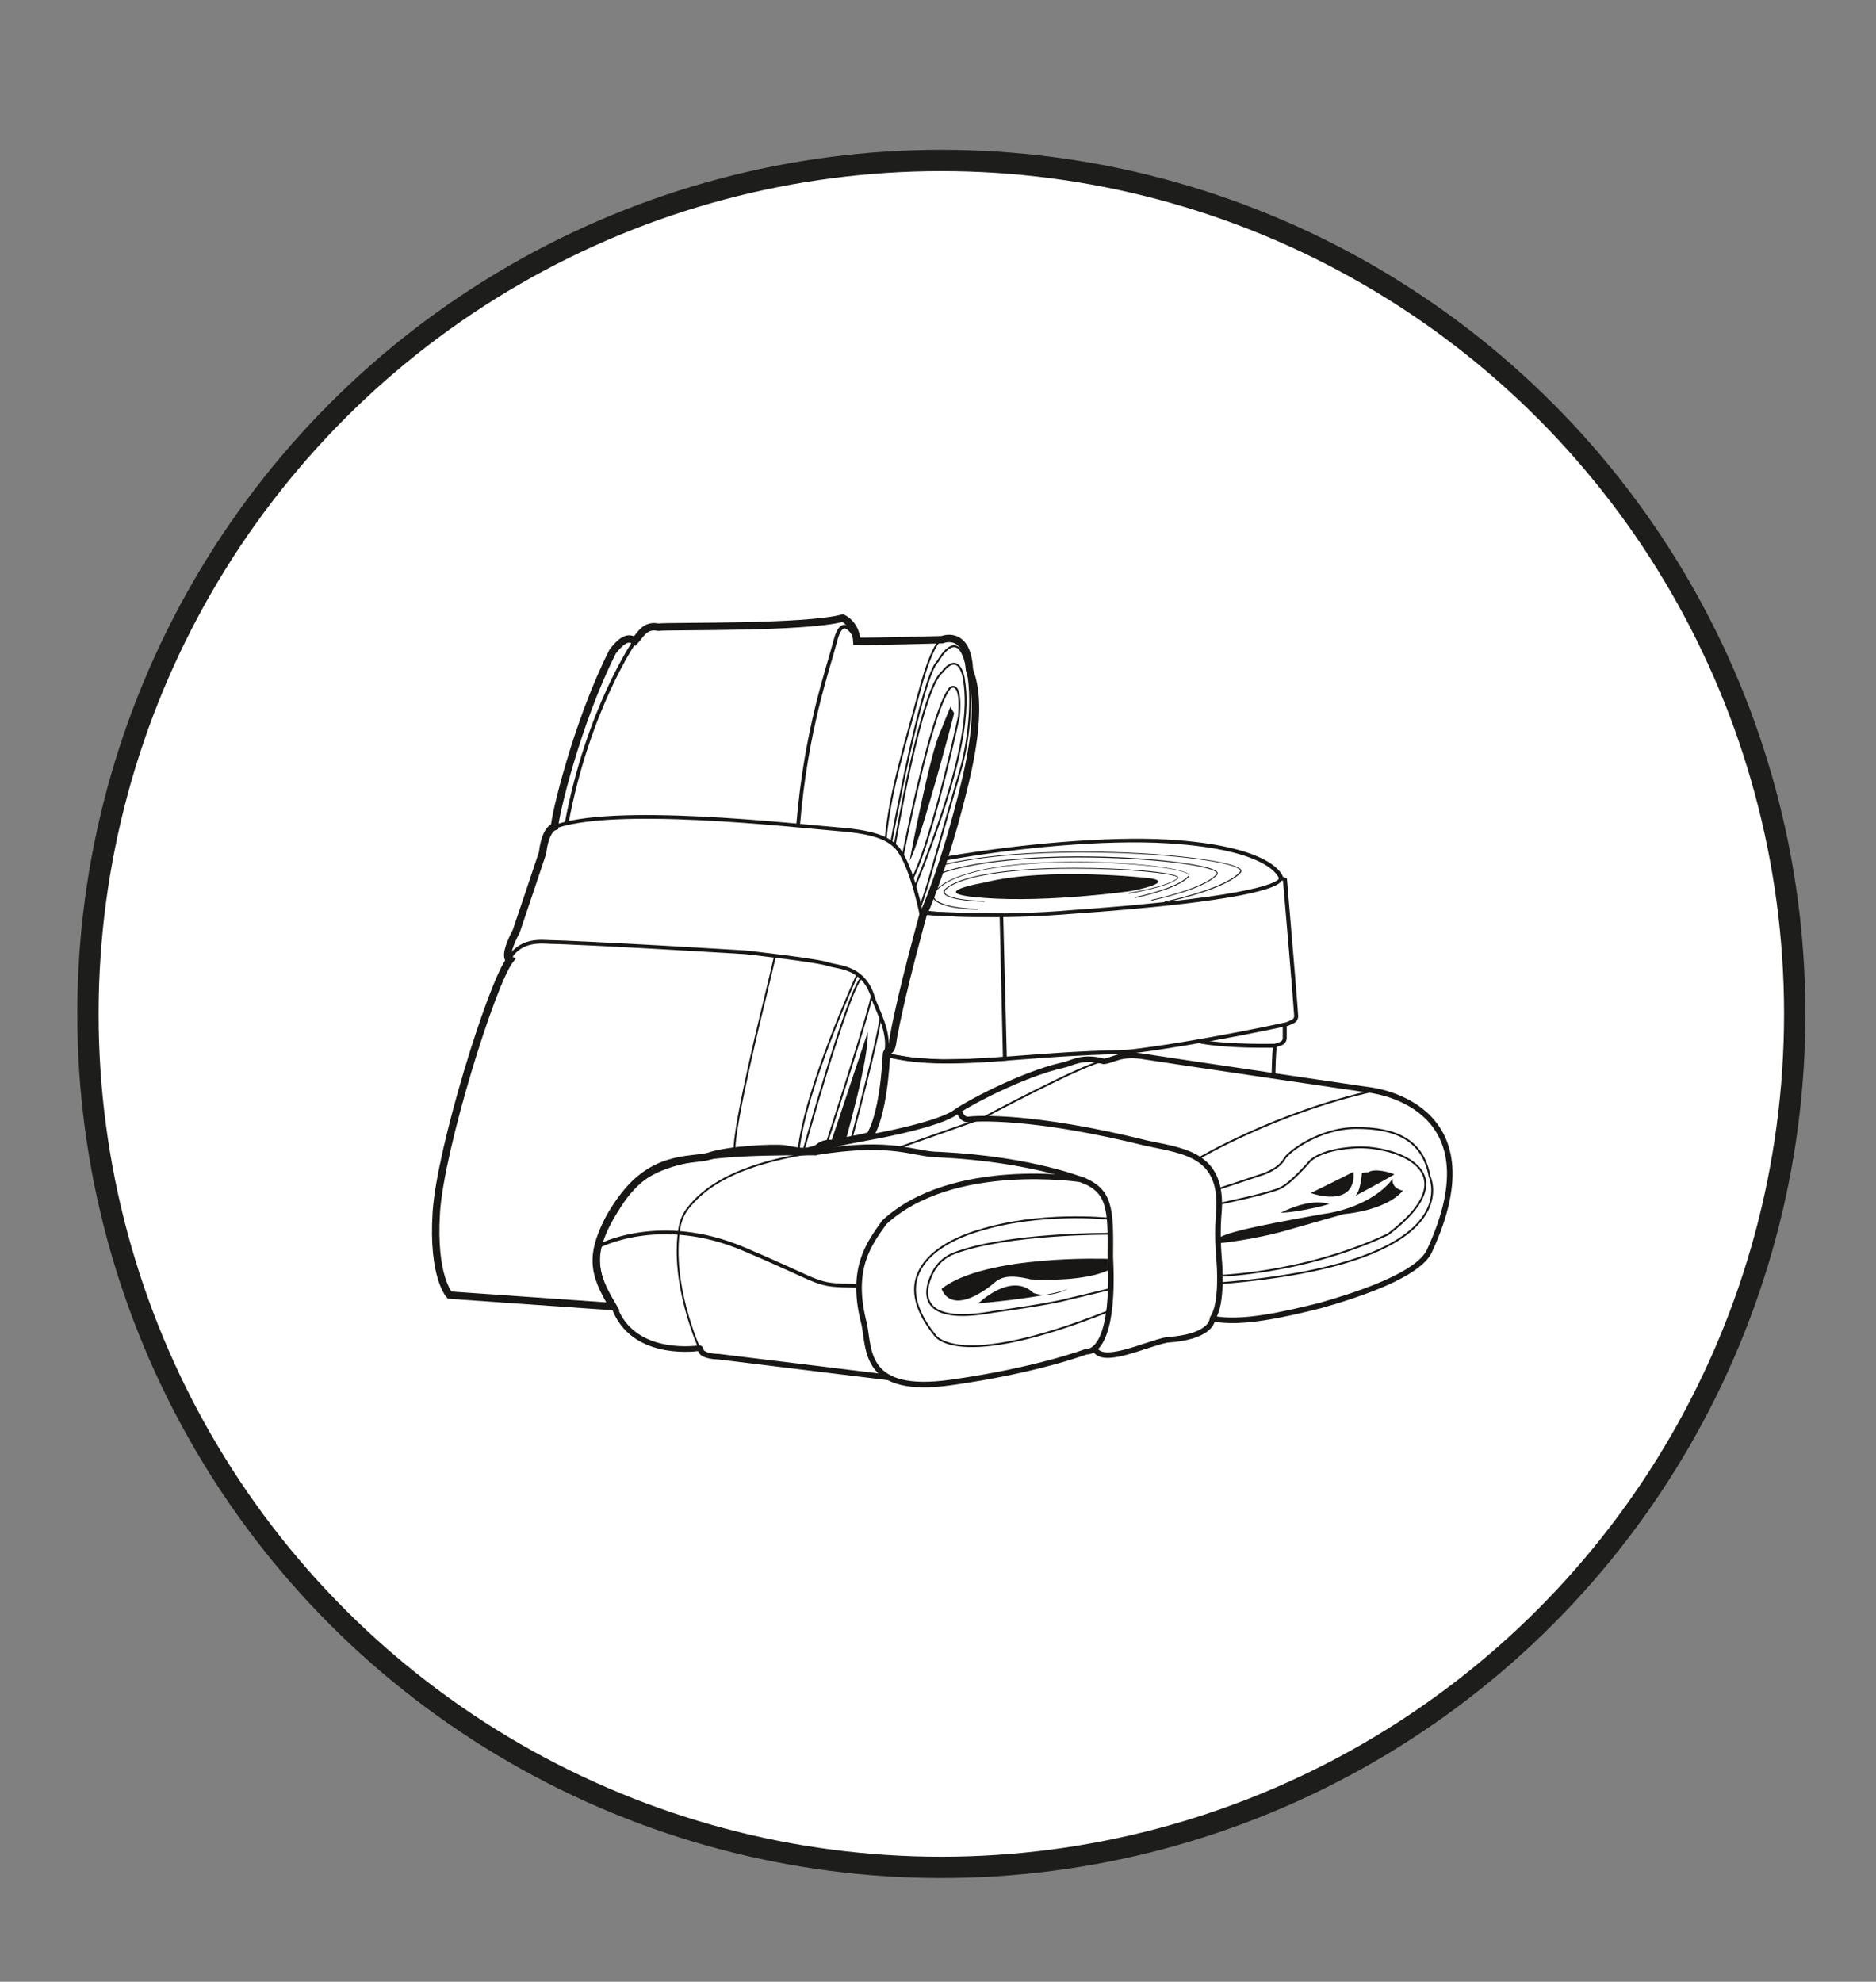<?xml version="1.0" encoding="utf-8"?>
<!-- Generator: Adobe Illustrator 26.0.1, SVG Export Plug-In . SVG Version: 6.00 Build 0)  -->
<svg version="1.1" xmlns="http://www.w3.org/2000/svg" xmlns:xlink="http://www.w3.org/1999/xlink" x="0px" y="0px"
	 viewBox="0 0 703.9 743.5" style="enable-background:new 0 0 703.9 743.5;" xml:space="preserve">
<rect x="0" y="0" width="703.9" height="743.5" fill="#808080" stroke="none"/>
<style type="text/css">
	.st0{fill:#FFFFFF;stroke:#1D1D1B;stroke-width:8;stroke-miterlimit:10;}
	.st1{display:none;opacity:0.16;fill:#1D1D1B;}
	.st2{fill:none;stroke:#181716;stroke-width:2.086;stroke-miterlimit:10;}
	.st3{fill:none;stroke:#181716;stroke-width:0.696;stroke-miterlimit:10;}
	.st4{fill:#181716;}
	.st5{fill:none;stroke:#181716;stroke-width:1.391;stroke-miterlimit:10;}
	.st6{fill:none;stroke:#181716;stroke-width:2.782;stroke-miterlimit:10;}
	.st7{fill:none;stroke:#181716;stroke-width:1.391;stroke-linecap:round;stroke-miterlimit:10;}
</style>
<g id="Ebene_3_Kopie">
</g>
<g id="Capa_1">
</g>
<g id="Ebene_1">
	<circle class="st0" cx="353.2" cy="380.4" r="320.2"/>
	<path class="st1" d="M249.2,392.3c0,0,2.8-10.6,43.5-20.3c40.7-9.7,51.1-12.4,90.2-14.5c39.2-2.1,91.4,0.2,105.3,6.3
		c13.9,6.1,20.7,7.8,18.9,11.2c-1.8,3.3-29.3,31.7-122.6,40.3c-93.3,8.6-125.7-10.5-128.7-12.8C253,400.2,245.6,396.7,249.2,392.3z"
		/>
	<g>
		<path class="st2" d="M405.7,442.5c0,0-48.4-7.5-73.9,16.1c-5.6,7.9-13.1,17.3-7.5,38.3c1.9,9.8,0,26.3,32.3,21.8
			c32.3-4.5,51-11.6,51-11.6s10.9,1.9,9-35.6C416.8,453.4,416.6,446.7,405.7,442.5z"/>
		<path class="st2" d="M333.5,516.8l-63.8-7.8c0,0,0,0,0,0c0,0-6.6,0-6.8-2.7c0-0.3-0.2-0.5-0.5-0.5c-3.7,0.5-25.1,2.5-31.8-15.1
			c-3-5.6-12.4-16.7-1.4-35.4c11-18.7,25.3-23.1,74.1-22.9c1.8,0,2.3,0,2.3,0s0.9-4.3,7.1-3.7c9.6-0.9,37.5-6,45.4-11.1c0,0,0,0,0,0
			c4-3.1,25.4-14.6,40.8-18c3.2-0.6,7-3.6,15.2-1.4c0,0,0.1,0,0.1,0c3.5-0.3,6.3-3.4,15.7-1.7c12.7,2,83,12.3,83,12.3
			s49.7,4.1,23.4,60.6c-1.5,3.2-7.3,10.9-40.9,20.4c-13.6,3.4-29.8,7.1-40.3,4.9c-0.1,0-0.2,0.1-0.2,0.2c-0.1,1.2-1.5,6.8-17.1,7.8
			c0,0,0,0,0,0c-8.4,1.7-24.4,9.7-27.1,3.2"/>
		<path class="st2" d="M407.3,443.2c0,0-19.1-8.2-54.7-10c-10.1,0-16.8-5.7-47-0.8"/>
		<path class="st3" d="M262.4,505.8c0,0-11.1-24.4-7.4-45.5c0.5-2.6,1.6-5.1,3.2-7.1c6-7.5,17.5-16.5,48-20.9"/>
		<path class="st3" d="M368.4,419.6c0,0,39.3-21,45.6-21.5"/>
		<path class="st3" d="M449.6,434.7c0,0,29-17.3,65.9-25.5"/>
		<path class="st3" d="M457.7,445.9l15.4-5.1c0,0,6.6-1.9,8.9-6.1c1.1-2.2,12.7-11.5,27-11.5s24.9,4.2,27.4,18.2
			c0,0,15.7,32.3-78.1,40"/>
		<path class="st3" d="M457.7,451.6c0,0,19-3.9,23-6s10.3-9.4,10.3-9.4s3.2-4.9,17.6-5.7s43.6,8.8,12.2,32.6
			c-8.3,3.9-30.7,13.5-63.1,15.6"/>
		<path class="st3" d="M415.6,457.2c0,0-25.5-2.7-48.4,4.5c-7.4,2.1-37.6,12.8-16.5,39.1c0,0,7.5,14,64.8-8.7"/>
		<path class="st4" d="M415.6,472.3c0,0-45.7-1.7-62.3,11.2c0,0,2.8,10.6,18.3-1c3-2.5,4.9-5,15.2-2.5c6,0.3,20,0.5,28.8-3.3
			C415.6,473,415.6,472.3,415.6,472.3z"/>
		<path class="st3" d="M415.6,462.9c0,0-37.5-0.2-57.4,7.2c-3.5,1.3-6.4,3.8-8.1,7.1c-4.2,8.1-5.1,20,22.5,15
			c19.7-2.7,25.7-4.2,25.7-4.2l18.4-4.4"/>
		<path class="st4" d="M457.7,466.4c0,0,13.8-1.3,27.5-5.5l19-5.4c0,0,15.6-1.1,22.2-8.8c0,0-4.3-0.6-3.9-4.5
			c-2.3,3.7-11.2,11.4-26.9,13.4c-14.8,2.7-33.1,5.9-37.9,8.6c-0.7,0.8-0.7,2.3-0.7,2.3H457.7z"/>
		<path class="st4" d="M507.9,449c0,0,11.5-6.1,15.3-8.4c-1.7-0.8-7.4-2.4-9.8-0.8c-1.5,0.1-2.4,0.3-2.4,0.3S510.5,448.2,507.9,449z
			"/>
		<path class="st4" d="M480.6,455c0,0,10.3-5.7,18.2-3.3C494.5,453.1,484.8,455,480.6,455z"/>
		<path class="st4" d="M367.1,489c0,0,12.2-12,20.7-3.9c1.7,0.6,6.2,1.8,13.1-1.6C393.2,486.8,367.1,489,367.1,489z"/>
		<path class="st4" d="M491.8,447.6c0,0,17,6.2,16.1-8C504.3,441.5,491.8,447.6,491.8,447.6z"/>
		<path class="st5" d="M224.5,467.6c0,0,23-12.4,54.5,1c31.5,13.3,26,13.6,42.4,13.8"/>
		<path class="st2" d="M359.8,416.4c0,0,0.7,3.6,3.4,3.6c2.8-0.4,23.9-1.8,67,8.9c14.5,3.1,29.5,4.2,27,27.6
			c-0.6,8.6,0.3,16.9,0.3,16.9s1.4,16.3-2.7,21.4"/>
		<line class="st3" x1="368.4" y1="419.6" x2="337.8" y2="430.4"/>
		<path class="st6" d="M230,490.2l-61.3-4.3c0,0-6.5-6.8-5-30.9c1.5-24,20.7-85.7,27.6-94.8c0,0-2.9-0.8,2.4-10.8
			c1.6-4.6,9.9-29.5,9.9-29.5s0.7-8.4,4.5-9.8c0-3.7,8.2-38.7,21.8-65.7c3-3.8,5.6-5.9,8.3-3.9c2.1-2.3,3.8-6.2,8.7-5.2
			c5.5-0.5,55,0.4,69.3-3.4c0,0,4.9,2,5.3,8.7c7.3,0.1,32-0.6,32-0.6s9.3-3.9,10.2,10.8c0,2.3,6.2,10.3-1.6,42.8
			c-7.8,32.5-15.8,49.8-15.8,49.8s-8.1,29.3-10.8,44.4c-0.7,2.7-0.4,5.5-2,6.4c-0.5,0.3-0.9,0.8-0.9,1.4c-0.2,4.7-1.4,22.8-6.2,30.5
			c-5.1,1.5-11.5,1.8-21.2,5.3c-2.6,0.6-3,1.2-11-0.4c-4.7-0.5-21.4,0.4-28.2,2.8c-6.8,1.9-21.9-0.8-34,17.9
			C219.8,470.4,222.8,478,230,490.2z"/>
		<path class="st5" d="M321.5,240.2c0,0-5-11.5-8,0c-3,11.5-11,33.3-14,69"/>
		<path class="st5" d="M346,344.4c0,0-3.6-19.4-9.4-26.3c-2.5-2.5-6-5.8-22.2-7c-16.2-1.3-85.7-9.4-107.3-0.5"/>
		<path class="st5" d="M191.2,360.2c0,0,0.3-2.6,4-4.9c2.4-1.5,5.2-2,8.1-2c18.3,0.4,76.5,4,76.5,4s28.1,3.1,31.4,4.6
			c4.2,1.1,13.4,1.1,16.6,13.1c1.5,4.1,6,12.2,4.8,19.3"/>
		<path class="st5" d="M238.3,240.4c0,0-17.7,25.5-25.7,68.5"/>
		<path class="st3" d="M353.6,239.9c0,0-3.2-0.7-8.6,19.4s-11,37.3-12.7,55.5"/>
		<path class="st4" d="M341.3,322.9c0,0,7.6-40.3,11.5-48.3c1.5-3.8,3.8-9.4,3.8-9.4l1.4,2.4C358.1,267.6,345.1,316.9,341.3,322.9z"
			/>
		<path class="st3" d="M334.4,316.1c0,0,11.5-63.2,17.5-68c0,0,7-13.1,10.5,0.6c3.6,13.6,0.3,32.4-2,40.1s-12.1,42.3-12.1,42.3
			l-3.1,9.6"/>
		<path class="st3" d="M335.7,317.2c0,0,9.9-59.2,17.9-65.1c0,0,5.6-8.2,8,2.1c1,7.3,4,22.9-17.9,77.5l-0.4,1.6"/>
		<path class="st3" d="M338.7,321.3c0,0,10.4-53.8,17.6-63c1-1.1,4.6-2.3,3.5,10.5c-3.1,14.3-11.4,49.4-17.6,61.1"/>
		<path class="st4" d="M325.6,387.2l-14.1,42.2l5.8-1.4C317.2,428,326.1,397.3,325.6,387.2z"/>
		<path class="st3" d="M321.7,365.6c0,0-19.7,42.9-22.1,66.3"/>
		<path class="st3" d="M301.4,432c0,0,16.3-59,21.8-65.2"/>
		<path class="st3" d="M309.9,429.8c0,0,17.3-53.2,17.3-56.9"/>
		<path class="st3" d="M319.4,427.6c0,0,10.4-38.6,11-46.2"/>
		<path class="st3" d="M290.8,358.7l-3.6,15.2c0,0-12.1,48.5-11.6,58"/>
	</g>
	<g>
		<path class="st4" d="M438.3,316.4c38.9,2.4,41.5,13.1,41.6,13.2l0.1,0.4l1.4,0.5c0.4,4.5,3.7,42.9,4.2,50.7c0,0.5-0.3,1.1-0.8,1.3
			c-1.8,1-2.9,1.2-2.9,1.2l-0.6,0.1v5.7c0,0.7-0.4,1.2-1,1.4c-0.6,0.2-1.4,0.5-2.3,0.8l-0.4,0.2l0,0.4c-0.3,3.8-0.4,7.5-0.5,11.2
			c0.5,0.1,0.9,0.1,1.4,0.2c0.1-3.5,0.2-7.2,0.5-10.9c0.7-0.3,1.3-0.5,1.8-0.6c1.2-0.4,2-1.5,2-2.8V385c0.6-0.2,1.5-0.5,2.8-1.2
			c1-0.5,1.5-1.6,1.5-2.6c-0.5-8.2-4.2-50.7-4.2-51.2l0-0.4l-1.5-0.6c-0.7-2.1-6.2-11.7-42.7-14c-23.5-1.4-56.6,1.8-82.3,6.1
			c-0.4,0.1-0.7,0.1-1,0.2c-0.2,0.5-0.3,0.9-0.5,1.5C380.3,318.2,414.3,314.9,438.3,316.4z"/>
		<path class="st4" d="M319.3,427.8c-0.3,0-0.6,0.1-0.8,0.1l0.7,0.6L319.3,427.8z"/>
	</g>
	<g>
		<path class="st4" d="M369.4,338.3c-7.1-0.1-14.5-1.2-15.3-3.3c-0.2-0.6,0.1-1.2,0.9-1.8c8.1-6.5,33.4-7.6,47.7-7.6
			c0.2,0,0.4,0,0.6,0c18.5,0,37.2,1.6,38.7,3.4c0.2,0.2,0.2,0.4,0,0.6c-3.5,3.2-17.9,5.6-18.5,5.7l0-0.3c0.1,0,14.9-2.4,18.4-5.6
			c0.1-0.1,0.1-0.1,0-0.2c-1.3-1.5-18.7-3.3-38.5-3.3c-0.2,0-0.4,0-0.6,0c-24.4,0-41.7,2.8-47.5,7.5c-0.7,0.5-0.9,1.1-0.8,1.5
			c0.6,1.7,6.8,3,15,3.1L369.4,338.3z"/>
		<path class="st4" d="M366.7,341.3c-7.4-0.1-15.4-1.6-16.6-4.4c-0.4-0.9-0.1-1.8,0.8-2.8c8.7-9.2,35.9-10.7,51.3-10.8
			c0.5,0,1.1,0,1.6,0c20.9,0,39.7,2.4,42.1,4.6c0.5,0.4,0.3,0.8,0.2,1c-3.8,4.6-19.6,7.9-20.2,8l-0.1-0.3c0.2,0,16.3-3.4,20.1-8
			c0.1-0.1,0.2-0.3-0.1-0.6c-2.4-2.1-21-4.5-41.9-4.5c-0.5,0-1.1,0-1.6,0c-15.4,0.1-42.4,1.6-51,10.7c-0.8,0.9-1.1,1.7-0.8,2.5
			c1,2.4,7.6,4.1,16.4,4.3L366.7,341.3z"/>
	</g>
	<g>
		<path class="st4" d="M347.4,342c3.6,0.8,8,1.2,12.3,1.3l0-0.3c-4.7-0.1-8.9-0.5-12.2-1.3C347.5,341.8,347.5,341.9,347.4,342z"/>
		<path class="st4" d="M456.5,326.9c-3-2.6-25.9-5.6-51.5-5.6c-0.7,0-1.3,0-2,0c-13.9,0.1-35.6,1.1-50.3,6.2c0,0.1-0.1,0.3-0.1,0.4
			c14.6-5.1,36.5-6.2,50.5-6.2c0.7,0,1.3,0,2,0c25.5,0,48.3,2.9,51.2,5.5c0.4,0.3,0.3,0.6,0.2,0.7c-4.6,5.5-24.3,9.7-24.5,9.7
			l0.1,0.3c0.8-0.2,20-4.2,24.7-9.8C456.9,327.8,457.1,327.4,456.5,326.9z"/>
	</g>
	<g>
		<path class="st4" d="M347.1,342.7c2.1,0.1,4.5,0.2,7,0.3l0-0.4c-2.5,0-4.8-0.1-6.9-0.3C347.2,342.5,347.2,342.6,347.1,342.7z"/>
		<path class="st4" d="M465.4,326c-3.4-3.1-29.8-6.5-59.3-6.5c-0.8,0-1.5,0-2.3,0c-13.6,0.1-33.8,1-50,4.8c-0.1,0.1-0.1,0.3-0.2,0.4
			c16.1-3.9,36.4-4.8,50.2-4.9c0.8,0,1.5,0,2.3,0c29.4,0,55.6,3.3,59,6.4c0.4,0.4,0.3,0.7,0.2,0.8c-5.3,6.4-28,11.2-28.3,11.2
			l0.1,0.4c0.9-0.2,23.1-4.9,28.5-11.3C465.8,327.2,466,326.6,465.4,326z"/>
	</g>
	<path class="st4" d="M431.6,329.5c0,0-38.3-4.4-62.2,1.6c0,0-24.1,4.1,0,5.8c24.1,1.8,55-2.6,55-2.6S441.3,331.1,431.6,329.5z"/>
	<path class="st4" d="M473.9,393.1c-5.5,0-15.1-0.2-23.1-1.5c-0.4-0.1-0.6-0.4-0.6-0.8c0.1-0.4,0.4-0.6,0.8-0.6
		c11.6,1.8,27,1.4,27.1,1.4c0,0,0,0,0,0c0.4,0,0.7,0.3,0.7,0.7c0,0.4-0.3,0.7-0.7,0.7C478.2,393.1,476.5,393.1,473.9,393.1z"/>
	<path class="st7" d="M313.9,337.5"/>
	<path class="st4" d="M481.1,329.1c-0.2-0.3-0.6-0.4-1-0.2c-0.3,0.2-0.4,0.5-0.3,0.8c-0.2,0.6-4.6,6.6-78.3,11.8
		c-0.3,0-25.6,2.5-54.1,0.4c-0.2,0.4-0.3,0.9-0.5,1.3c8.7,0.7,17.2,0.9,24.7,0.9c17.2,0,29.7-1.2,29.9-1.2
		c65.9-4.6,78-9.8,79.4-12.5C481.3,329.8,481.3,329.3,481.1,329.1z"/>
	<path class="st4" d="M481.8,383.7c-0.3,0.1-32.1,6.9-55.6,9.8c-2.1,0.3-4.4,0.4-7,0.5c-13.6,0.3-25.5,1.2-36,2
		c-18.5,1.4-33.1,2.5-47-0.2c-1.1-0.2-2.2-0.4-3.2-0.6l-0.3,0.4c0,0,0,0.4-0.1,1c1.1,0.2,2.1,0.4,3.3,0.7c6.3,1.3,12.8,1.7,19.7,1.7
		c8.4,0,17.5-0.7,27.7-1.5c10.5-0.8,22.4-1.7,35.9-2c2.7-0.1,5-0.2,7.2-0.5c23.6-3,55.4-9.8,55.8-9.9c0.4-0.1,0.6-0.5,0.5-0.8
		S482.2,383.7,481.8,383.7z"/>
	<path class="st4" d="M376.4,342.7l-11.2-0.1l-13.2-0.5l-4.5-0.4c-0.2,0.5-0.3,0.9-0.5,1.4l4.9,0.4l13.3,0.5l9.9,0.1l1.2,52.5
		l-9.6,0.6l-13.2,0.3l-10.5-0.6l-8-1.3c0,0-0.8-0.2-2-0.4l-0.3,0.4c0,0,0,0.4-0.1,1c1.3,0.3,2.1,0.4,2.1,0.4l8.1,1.3l10.7,0.6
		l13.3-0.3l11-0.7L376.4,342.7z"/>
	<path class="st4" d="M355.8,322.5"/>
	<path class="st4" d="M318.5,427.9"/>
</g>
</svg>
